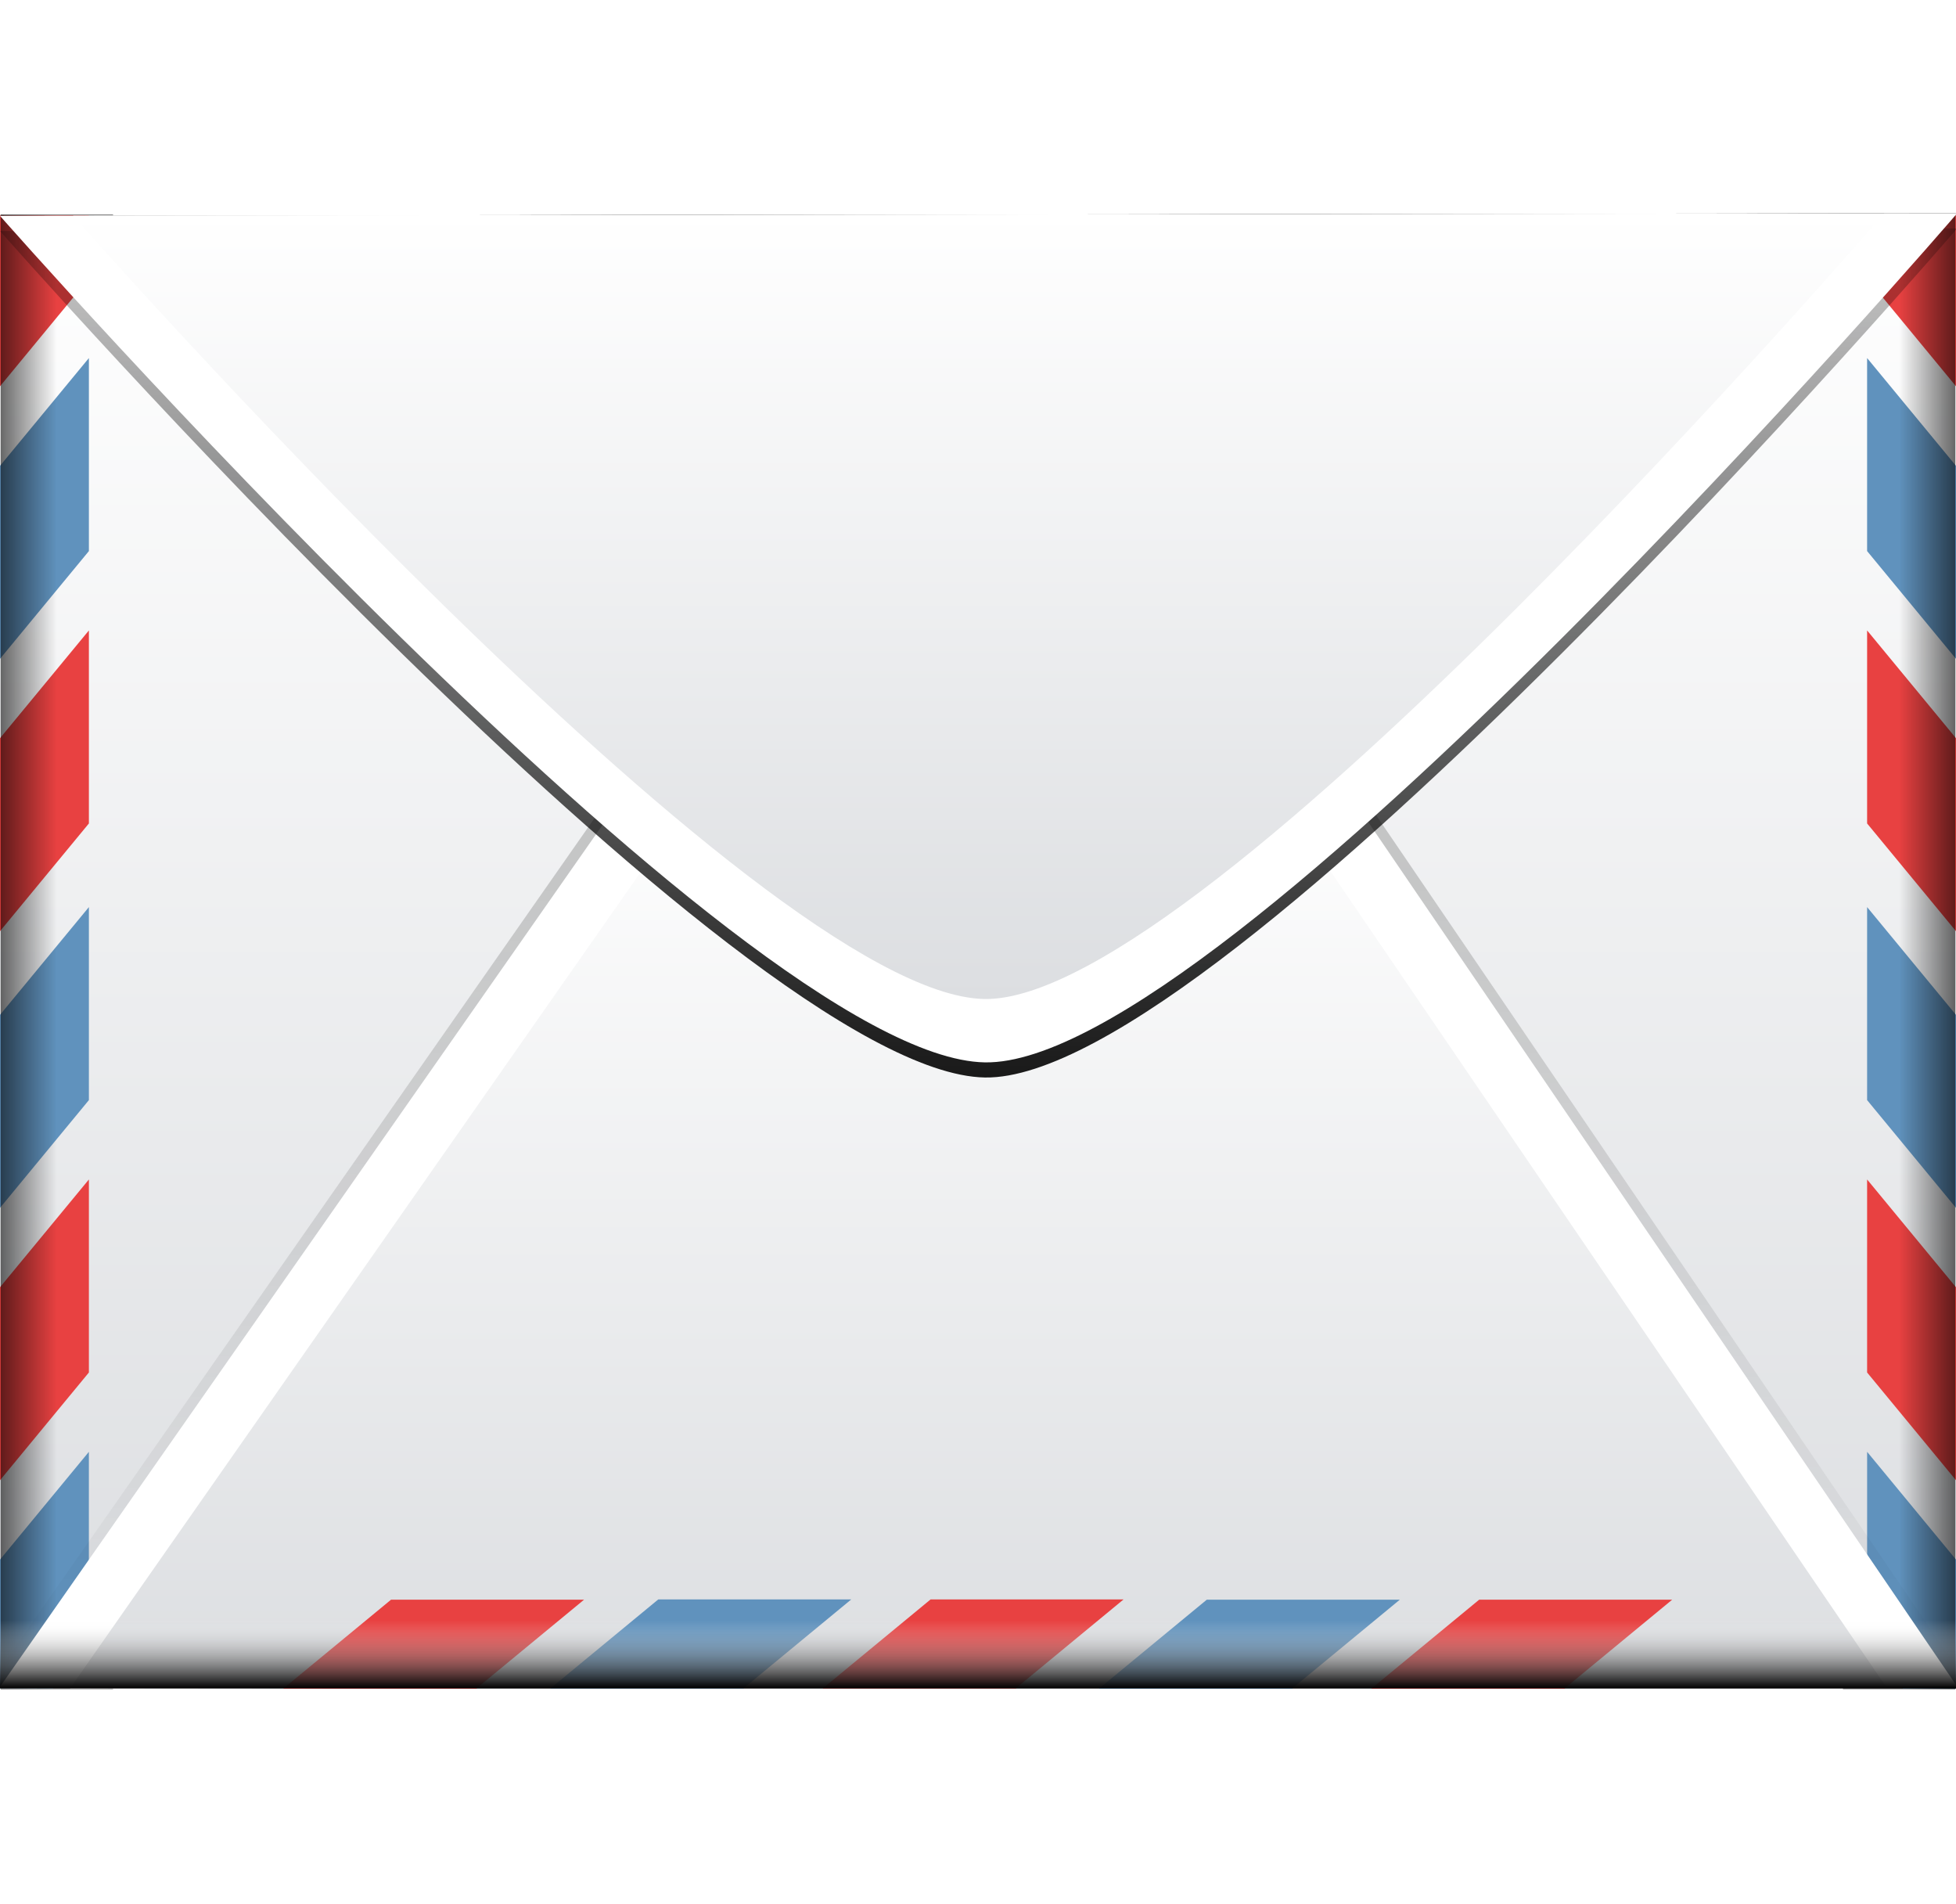 <?xml version="1.0" encoding="UTF-8" standalone="no"?>
<svg viewBox="0 0 1488.19 1448.19" xmlns="http://www.w3.org/2000/svg" xmlns:xlink="http://www.w3.org/1999/xlink">
<defs>
<filter id="filter3904">
<feGaussianBlur stdDeviation="5.646"/>
</filter>
<filter id="filter3944">
<feGaussianBlur stdDeviation="5.337"/>
</filter>
<filter id="filter3768">
<feGaussianBlur stdDeviation="13.101"/>
</filter>
<linearGradient id="linearGradient3922">
<stop offset="0" stop-color="#dcdee1"/>
<stop offset="1" stop-color="#fff"/>
</linearGradient>
<linearGradient gradientUnits="userSpaceOnUse" id="linearGradient3774" x1="-.15" x2="43.252" y1="328.267" y2="328.267">
<stop offset="0" stop-opacity=".594"/>
<stop offset="1" stop-opacity="0"/>
</linearGradient>
<linearGradient gradientUnits="userSpaceOnUse" id="linearGradient3884" x2="0" y1="888.428" y2="836.935">
<stop offset="0"/>
<stop offset="1" stop-color="#fff" stop-opacity="0"/>
</linearGradient>
<linearGradient gradientUnits="userSpaceOnUse" id="linearGradient3914" x2="0" y1="106.19" y2="893.848">
<stop offset="0" stop-opacity=".72"/>
<stop offset="1" stop-opacity="0"/>
</linearGradient>
<linearGradient gradientUnits="userSpaceOnUse" id="linearGradient3954" x2="0" y1="519.302" y2="-416.557">
<stop offset="0"/>
<stop offset="1" stop-opacity="0"/>
</linearGradient>
<linearGradient gradientUnits="userSpaceOnUse" id="linearGradient3600" x2="0" xlink:href="#linearGradient3922" y1="889.649" y2="-233.114"/>
<linearGradient gradientUnits="userSpaceOnUse" id="linearGradient3825" x2="0" xlink:href="#linearGradient3922" y1="888.428" y2="186.899"/>
<linearGradient gradientUnits="userSpaceOnUse" id="linearGradient3928" x2="0" xlink:href="#linearGradient3922" y1="364.086" y2="-233.543"/>
</defs>
<g transform="translate(0,395.828)">
<g filter="url(#filter3768)">
<path d="m0-231.894h1488.19v1120.322h-1488.19z"/>
<path d="m0,163.938v129.906l67.625-81.969v-47.938h-67.625z" transform="translate(0,-395.828)"/>
<g transform="matrix(1,-1.212,0,.796,-520.574,776.28)">
<path d="m520.574-234.727h67.634v184.455h-67.634z"/>
<path d="m520.574,25.56h67.634v184.455h-67.634z"/>
</g>
<g transform="matrix(1,-1.212,0,.796,-520.574,1193.909)">
<path d="m520.574-234.727h67.634v184.455h-67.634z"/>
<path d="m520.574,25.56h67.634v184.455h-67.634z"/>
</g>
<path d="m67.625,1104.344-67.625,81.969v97.938h40.344l27.281-33.062v-146.844z" transform="translate(0,-395.828)"/>
<path d="m.48-232.413h85.543v1121.359h-85.543z"/>
<g transform="matrix(-1,0,0,1,1488.19,0)">
<path d="m0,163.938v129.906l67.625-81.969v-47.938h-67.625z" transform="translate(0,-395.828)"/>
<g transform="matrix(1,-1.212,0,.796,-520.574,776.28)">
<path d="m520.574-234.727h67.634v184.455h-67.634z"/>
<path d="m520.574,25.56h67.634v184.455h-67.634z"/>
</g>
<g transform="matrix(1,-1.212,0,.796,-520.574,1193.909)">
<path d="m520.574-234.727h67.634v184.455h-67.634z"/>
<path d="m520.574,25.56h67.634v184.455h-67.634z"/>
</g>
<path d="m67.625,1104.344-67.625,81.969v97.938h40.344l27.281-33.062v-146.844z" transform="translate(0,-395.828)"/>
<path d="m.48-232.413h85.543v1121.359h-85.543z"/>
</g>
<path d="m-4.806,880.298 1497.803-1.457-517.237-759.1h-448.758l-531.807,760.558z" filter="url(#filter3904)" opacity=".557"/>
<path d="m-.803,888.428 1489.797-1.449-514.473-755.043h-446.359l-528.965,756.492z"/>
<path d="m53.318,888.428 1381.555-1.344-477.093-700.185h-413.929l-490.533,701.529z"/>
<g transform="matrix(-1.212,1,.796,0,1318.617,300.22)">
<path d="m520.574-234.727h67.634v184.455h-67.634z"/>
<path d="m520.574,25.56h67.634v184.455h-67.634z"/>
</g>
<path d="m-538.25-989.412h106.278v146.859h-106.278z" transform="matrix(-.771,.636,1,0,1492.584,1163.328)"/>
<path d="m-538.25-782.177h106.278v146.859h-106.278z" transform="matrix(-.771,.636,1,0,1492.584,1163.328)"/>
<path d="m-538.25-1610.063h106.278v146.859h-106.278z" transform="matrix(-.771,.636,1,0,1492.584,1163.328)"/>
<path d="m-.3,785.441h1488.79v102.988h-1488.79z"/>
<path d="m0-220.128 1489.044-1.916c0,0-558.019,648.999-739.731,645.827-185.543-3.239-749.313-643.911-749.313-643.911z" filter="url(#filter3944)"/>
<path d="m0,164.201 1489.044-1.916c0,0-558.019,648.999-739.731,645.827-185.543-3.239-749.313-643.911-749.313-643.911z" transform="translate(0,-395.828)"/>
<path d="m55.576-231.77 1377.892-1.773c0,0-516.365,600.554-684.513,597.619-171.693-2.997-693.38-595.845-693.38-595.845z"/>
</g>
<path d="m0-231.894h1488.19v1120.322h-1488.19z" fill="url(#linearGradient3600)"/>
<path d="m0,163.938v129.906l67.625-81.969v-47.938h-67.625z" fill="#e84141" transform="translate(0,-395.828)"/>
<g transform="matrix(1,-1.212,0,.796,-520.574,776.28)">
<path d="m520.574-234.727h67.634v184.455h-67.634z" fill="#6092bd"/>
<path d="m520.574,25.56h67.634v184.455h-67.634z" fill="#e84141"/>
</g>
<g transform="matrix(1,-1.212,0,.796,-520.574,1193.909)">
<path d="m520.574-234.727h67.634v184.455h-67.634z" fill="#6092bd"/>
<path d="m520.574,25.56h67.634v184.455h-67.634z" fill="#e84141"/>
</g>
<path d="m67.625,1104.344-67.625,81.969v97.938h40.344l27.281-33.062v-146.844z" fill="#6092bd" transform="translate(0,-395.828)"/>
<path d="m.48-232.413h85.543v1121.359h-85.543z" fill="url(#linearGradient3774)"/>
<g transform="matrix(-1,0,0,1,1488.19,0)">
<path d="m0,163.938v129.906l67.625-81.969v-47.938h-67.625z" fill="#e84141" transform="translate(0,-395.828)"/>
<g transform="matrix(1,-1.212,0,.796,-520.574,776.28)">
<path d="m520.574-234.727h67.634v184.455h-67.634z" fill="#6092bd"/>
<path d="m520.574,25.56h67.634v184.455h-67.634z" fill="#e84141"/>
</g>
<g transform="matrix(1,-1.212,0,.796,-520.574,1193.909)">
<path d="m520.574-234.727h67.634v184.455h-67.634z" fill="#6092bd"/>
<path d="m520.574,25.56h67.634v184.455h-67.634z" fill="#e84141"/>
</g>
<path d="m67.625,1104.344-67.625,81.969v97.938h40.344l27.281-33.062v-146.844z" fill="#6092bd" transform="translate(0,-395.828)"/>
<path d="m.48-232.413h85.543v1121.359h-85.543z" fill="url(#linearGradient3774)"/>
</g>
<path d="m-4.806,880.298 1497.803-1.457-517.237-759.1h-448.758l-531.807,760.558z" fill="url(#linearGradient3914)" filter="url(#filter3904)" opacity=".557"/>
<path d="m-.803,888.428 1489.797-1.449-514.473-755.043h-446.359l-528.965,756.492z" fill="#fff"/>
<path d="m53.318,888.428 1381.555-1.344-477.093-700.185h-413.929l-490.533,701.529z" fill="url(#linearGradient3825)"/>
<g transform="matrix(-1.212,1,.796,0,1318.617,300.22)">
<path d="m520.574-234.727h67.634v184.455h-67.634z" fill="#6092bd"/>
<path d="m520.574,25.56h67.634v184.455h-67.634z" fill="#e84141"/>
</g>
<path d="m-538.25-989.412h106.278v146.859h-106.278z" fill="#6092bd" transform="matrix(-.771,.636,1,0,1492.584,1163.328)"/>
<path d="m-538.25-782.177h106.278v146.859h-106.278z" fill="#e84141" transform="matrix(-.771,.636,1,0,1492.584,1163.328)"/>
<path d="m-538.25-1610.063h106.278v146.859h-106.278z" fill="#e84141" transform="matrix(-.771,.636,1,0,1492.584,1163.328)"/>
<path d="m-.3,785.441h1488.79v102.988h-1488.79z" fill="url(#linearGradient3884)"/>
<path d="m0-220.128 1489.044-1.916c0,0-558.019,648.999-739.731,645.827-185.543-3.239-749.313-643.911-749.313-643.911z" fill="url(#linearGradient3954)" filter="url(#filter3944)"/>
<path d="m0,164.201 1489.044-1.916c0,0-558.019,648.999-739.731,645.827-185.543-3.239-749.313-643.911-749.313-643.911z" fill="#fff" transform="translate(0,-395.828)"/>
<path d="m55.576-231.77 1377.892-1.773c0,0-516.365,600.554-684.513,597.619-171.693-2.997-693.38-595.845-693.38-595.845z" fill="url(#linearGradient3928)"/>
</g>
</svg>
